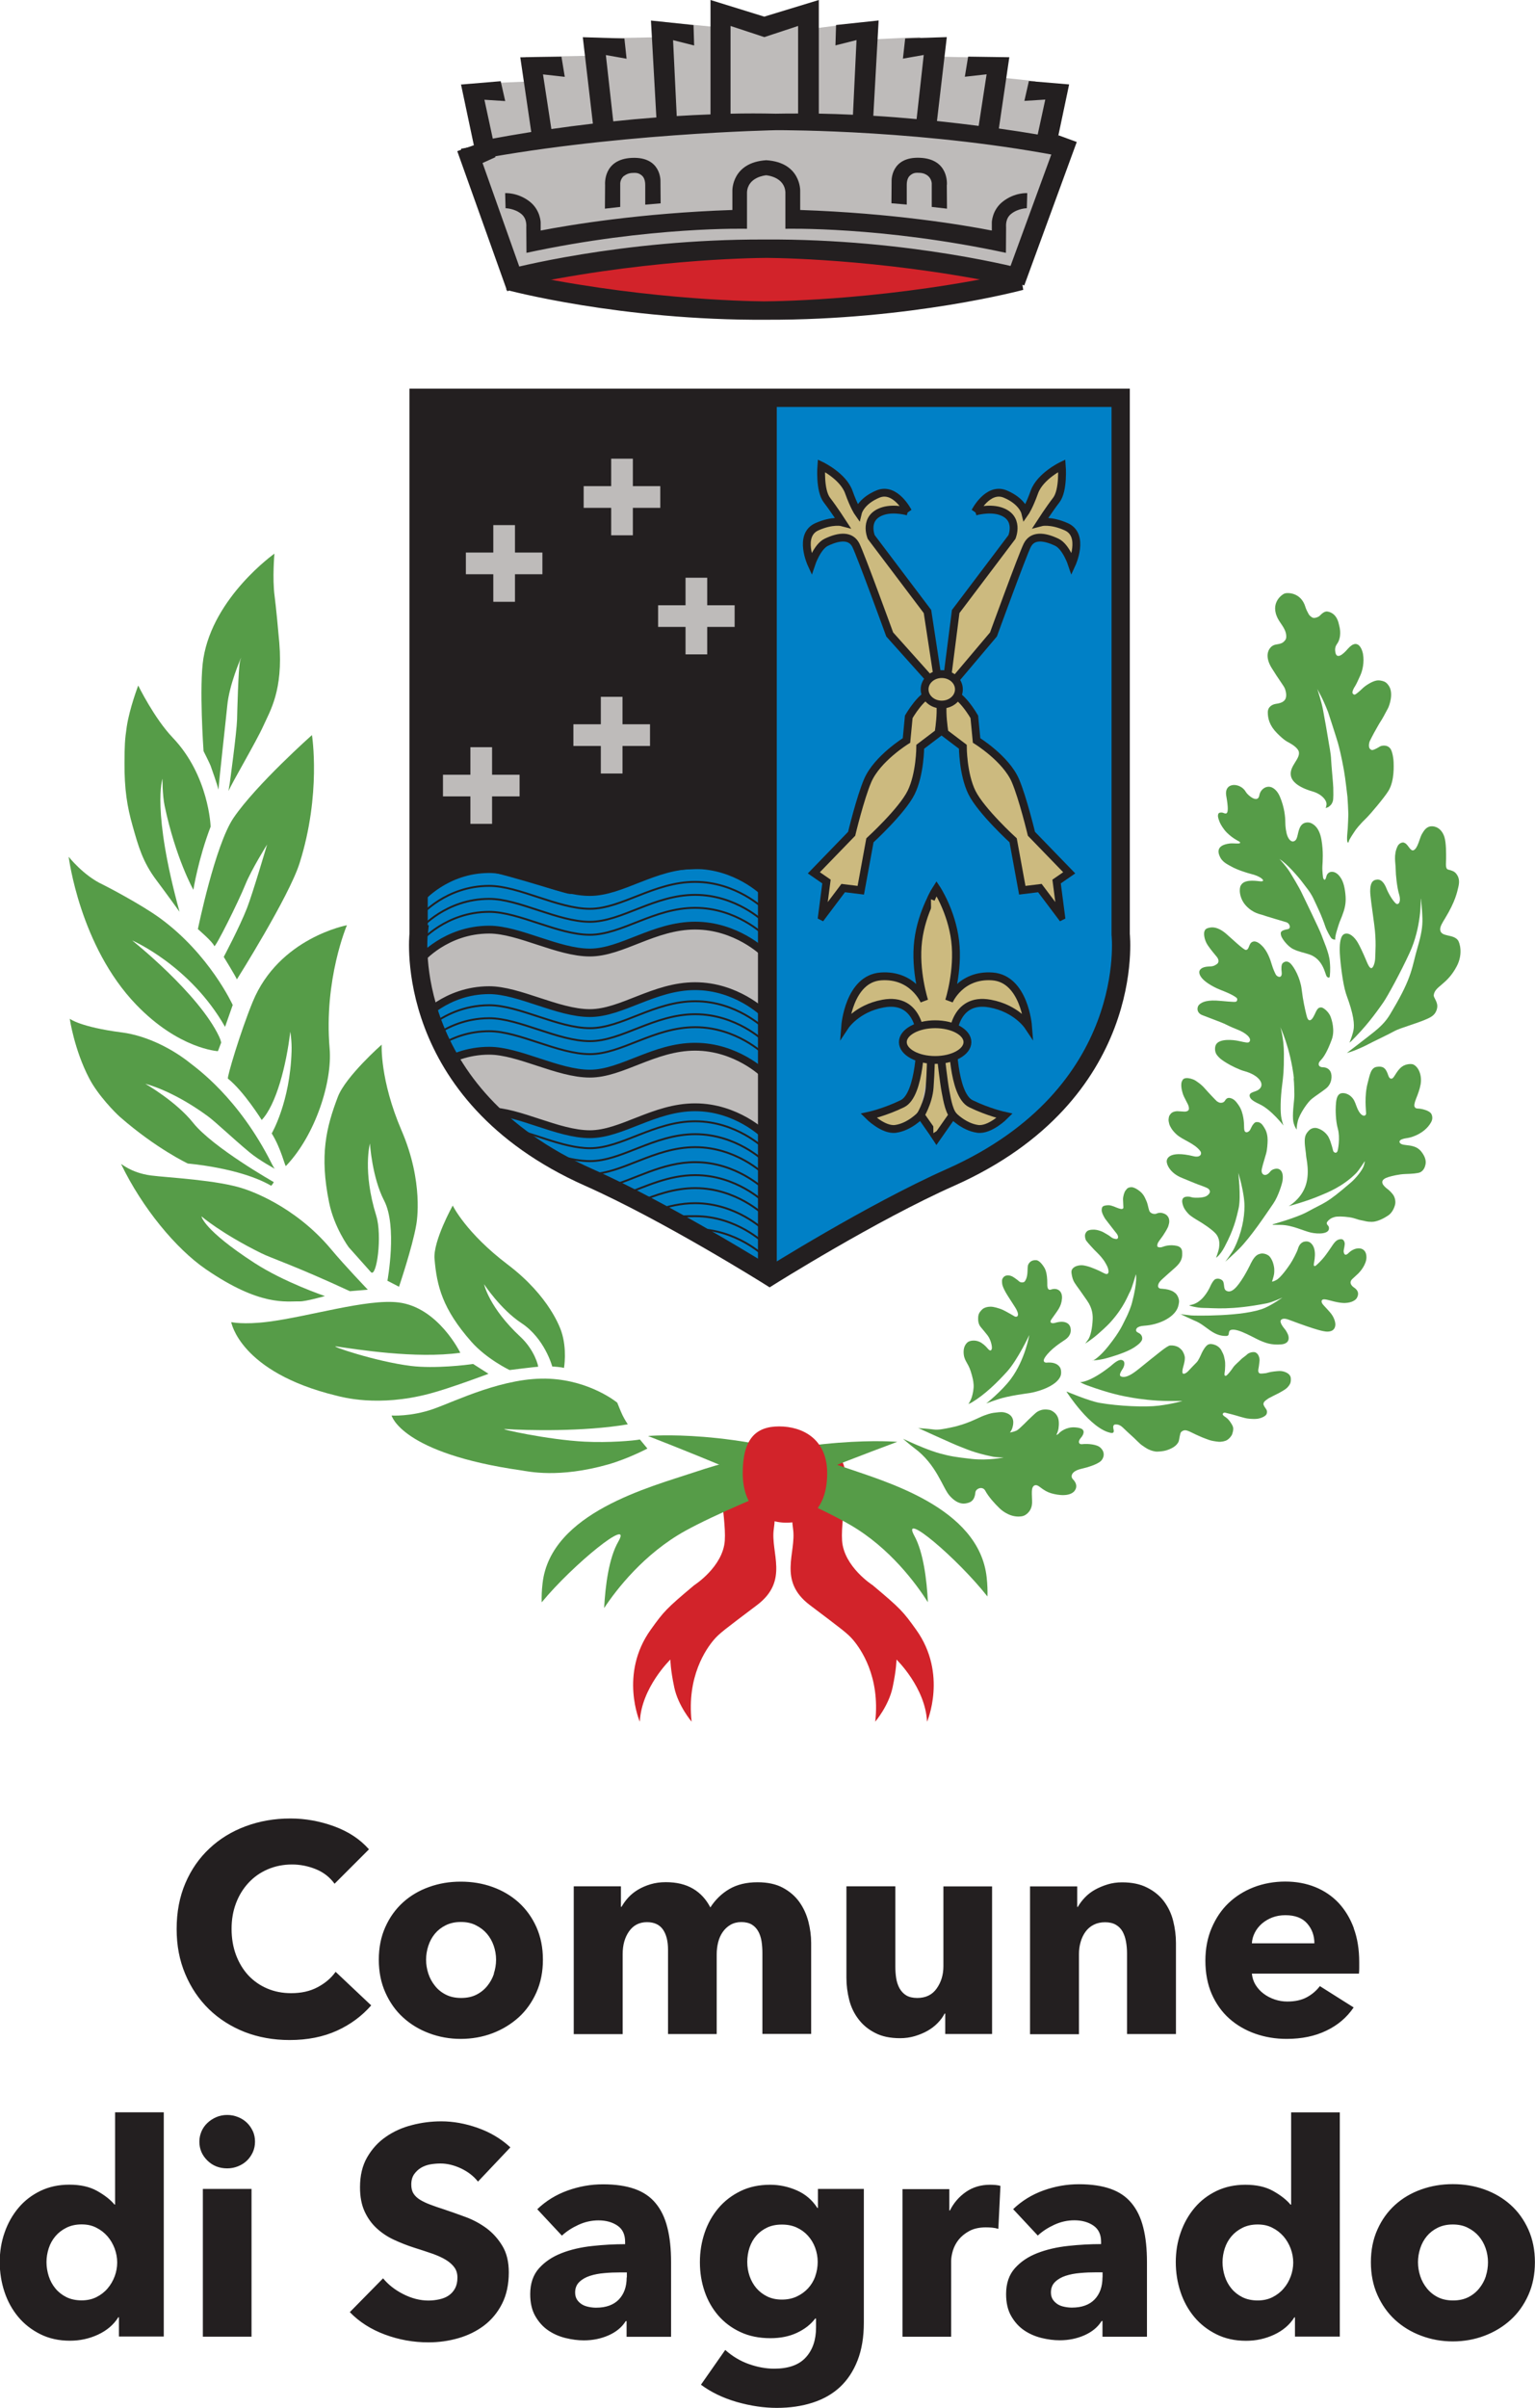 <?xml version="1.0" encoding="UTF-8"?>
<svg id="Layer_2" data-name="Layer 2" xmlns="http://www.w3.org/2000/svg" xmlns:xlink="http://www.w3.org/1999/xlink" viewBox="0 0 176.31 276.38">
  <defs>
    <style>
      .cls-1, .cls-2, .cls-3, .cls-4, .cls-5, .cls-6 {
        fill: none;
      }

      .cls-2 {
        stroke-width: .22px;
      }

      .cls-2, .cls-3, .cls-4, .cls-5, .cls-6 {
        stroke: #231f20;
      }

      .cls-3 {
        stroke-width: 2.16px;
      }

      .cls-7 {
        clip-path: url(#clippath);
      }

      .cls-4 {
        stroke-width: 2.25px;
      }

      .cls-8 {
        fill: #0080c6;
      }

      .cls-9 {
        fill: #bebbba;
      }

      .cls-10 {
        fill: #ccba7f;
      }

      .cls-11 {
        fill: #d2232a;
      }

      .cls-12 {
        fill: #231f20;
      }

      .cls-13 {
        fill: #569c48;
      }

      .cls-5 {
        stroke-width: .9px;
      }

      .cls-6 {
        stroke-width: 2.1px;
      }
    </style>
    <clipPath id="clippath">
      <path class="cls-1" d="m48.08,45.67v61.58s-2.04,18.3,19.55,27.9c9.05,4.02,20.77,11.38,20.77,11.38,0,0,11.73-7.36,20.77-11.38,21.58-9.6,19.55-27.9,19.55-27.9v-61.58H48.08Z"/>
    </clipPath>
  </defs>
  <g id="Layer_1-2" data-name="Layer 1">
    <g>
      <g>
        <path class="cls-12" d="m170.67,261.25c-.17.52-.43.99-.77,1.41s-.76.76-1.26,1.01c-.5.25-1.08.37-1.74.37s-1.24-.12-1.74-.37c-.5-.25-.92-.59-1.26-1.01s-.6-.89-.77-1.41c-.17-.52-.26-1.06-.26-1.6s.09-1.08.26-1.6c.17-.52.42-.98.75-1.38.33-.4.74-.72,1.24-.97s1.08-.38,1.74-.38,1.24.12,1.74.38c.5.25.92.57,1.26.97s.6.86.78,1.38c.18.52.27,1.06.27,1.6s-.08,1.08-.25,1.6m4.89-5.35c-.5-1.11-1.18-2.06-2.04-2.83-.86-.77-1.86-1.36-3-1.77-1.14-.41-2.35-.61-3.64-.61s-2.48.2-3.63.61c-1.15.41-2.15,1-3,1.77-.85.77-1.53,1.71-2.03,2.83-.5,1.11-.75,2.36-.75,3.75s.25,2.64.75,3.76c.5,1.12,1.18,2.08,2.03,2.86.85.78,1.85,1.39,3,1.82,1.15.43,2.35.65,3.63.65s2.51-.22,3.64-.65c1.14-.43,2.14-1.04,3-1.82.86-.78,1.54-1.74,2.04-2.86.5-1.12.75-2.38.75-3.76s-.25-2.63-.75-3.75m-27.3,5.38c-.19.52-.46.99-.82,1.4-.35.41-.78.74-1.28.99-.5.25-1.07.37-1.7.37s-1.24-.12-1.74-.37c-.5-.25-.92-.58-1.26-.99-.34-.41-.6-.88-.77-1.41-.17-.53-.26-1.07-.26-1.62s.09-1.08.26-1.6c.17-.52.43-.98.77-1.38.34-.4.76-.72,1.26-.97.5-.25,1.08-.38,1.74-.38s1.2.12,1.7.38c.5.25.92.58,1.28.99.35.41.62.87.82,1.4.19.52.29,1.06.29,1.6s-.1,1.08-.29,1.6m5.64,6.91v-25.75h-5.59v10.59h-.07c-.48-.57-1.15-1.09-2.01-1.57-.86-.48-1.92-.71-3.17-.71s-2.33.24-3.32.71c-.99.48-1.83,1.12-2.52,1.94-.69.82-1.23,1.77-1.6,2.84-.38,1.08-.56,2.21-.56,3.39s.18,2.32.54,3.41c.36,1.09.89,2.05,1.58,2.88.69.83,1.54,1.49,2.54,1.99s2.13.75,3.41.75c1.14,0,2.21-.23,3.22-.7,1.01-.47,1.79-1.13,2.33-1.99h.07v2.21h5.14Zm-34.68-11.62c.52-.48,1.15-.89,1.89-1.23.74-.34,1.5-.51,2.3-.51.86,0,1.59.2,2.18.6.59.4.89,1.02.89,1.86v.27c-1.23,0-2.49.07-3.78.21-1.29.14-2.47.41-3.53.82-1.06.41-1.92.99-2.59,1.74-.67.75-1.01,1.74-1.01,2.96,0,1,.19,1.84.58,2.52.39.68.88,1.23,1.48,1.64.6.41,1.27.7,1.99.88.73.18,1.43.27,2.11.27,1.02,0,1.97-.19,2.85-.58.87-.39,1.53-.93,1.96-1.63h.1v1.8h5.11v-8.55c0-1.54-.14-2.88-.43-4-.28-1.12-.73-2.05-1.35-2.79-.61-.74-1.41-1.28-2.4-1.63-.99-.35-2.2-.53-3.63-.53s-2.74.24-4.07.71c-1.33.48-2.49,1.19-3.49,2.15l2.83,3.03Zm7.42,4.8c0,1.07-.3,1.91-.9,2.54-.6.62-1.47.94-2.61.94-.27,0-.56-.03-.85-.09-.3-.06-.56-.15-.78-.29s-.41-.32-.56-.54c-.15-.23-.22-.5-.22-.82,0-.5.16-.9.48-1.21.32-.31.72-.54,1.21-.7.49-.16,1.04-.27,1.67-.32.62-.06,1.24-.08,1.86-.08h.71v.58Zm-11.72-10.49c-.14-.04-.31-.08-.53-.1-.22-.02-.44-.03-.67-.03-1.04,0-1.96.27-2.76.82-.79.55-1.41,1.26-1.84,2.13h-.07v-2.45h-5.38v16.94h5.59v-8.7c0-.34.07-.74.2-1.19.14-.45.36-.87.67-1.26.31-.38.71-.71,1.23-.99.51-.27,1.14-.41,1.89-.41.23,0,.46.01.7.03.24.02.48.07.73.14l.24-4.94Zm-21.27,10.39c-.19.52-.47.98-.82,1.36s-.78.7-1.29.94c-.51.24-1.08.36-1.72.36s-1.2-.12-1.69-.36c-.49-.24-.9-.56-1.24-.95-.34-.4-.6-.86-.78-1.38-.18-.52-.27-1.07-.27-1.63s.09-1.15.27-1.67c.18-.52.44-.98.78-1.36.34-.39.76-.69,1.24-.92.49-.23,1.05-.34,1.69-.34s1.2.11,1.7.34c.5.23.93.54,1.29.94.36.4.64.86.83,1.38.19.52.29,1.07.29,1.63s-.1,1.15-.29,1.67m5.6-10.05h-5.28v2.18h-.07c-.59-.91-1.37-1.58-2.35-2.01-.98-.43-2-.65-3.07-.65-1.27,0-2.41.24-3.41.73-1,.49-1.85,1.14-2.54,1.96-.69.82-1.22,1.76-1.58,2.83-.36,1.07-.54,2.19-.54,3.37s.18,2.3.54,3.35c.36,1.06.89,1.98,1.58,2.78.69.79,1.54,1.43,2.54,1.89,1,.47,2.15.7,3.44.7,1.14,0,2.15-.2,3.03-.61.88-.41,1.59-.95,2.11-1.64h.1v1.02c0,1.43-.39,2.58-1.18,3.44-.78.86-1.99,1.29-3.63,1.29-.95,0-1.92-.18-2.91-.53-.99-.35-1.89-.89-2.71-1.62l-2.79,3.99c1.16.86,2.53,1.52,4.11,1.98,1.58.45,3.12.68,4.61.68s2.87-.2,4.11-.6c1.24-.4,2.29-1,3.15-1.8.86-.81,1.53-1.82,2.01-3.05.48-1.23.72-2.67.72-4.33v-15.36Zm-34.68,5.35c.52-.48,1.15-.89,1.89-1.23.74-.34,1.5-.51,2.3-.51.86,0,1.59.2,2.18.6.59.4.88,1.02.88,1.86v.27c-1.23,0-2.49.07-3.78.21-1.29.14-2.47.41-3.52.82s-1.92.99-2.59,1.74c-.67.75-1.01,1.74-1.01,2.96,0,1,.19,1.84.58,2.52.39.68.88,1.23,1.48,1.64.6.41,1.26.7,1.99.88.73.18,1.43.27,2.11.27,1.02,0,1.97-.19,2.85-.58.87-.39,1.53-.93,1.96-1.63h.1v1.8h5.11v-8.55c0-1.54-.14-2.88-.43-4-.28-1.12-.73-2.05-1.35-2.79-.61-.74-1.41-1.28-2.4-1.63-.99-.35-2.2-.53-3.63-.53s-2.74.24-4.07.71c-1.33.48-2.49,1.19-3.49,2.15l2.83,3.03Zm7.43,4.8c0,1.07-.3,1.91-.9,2.54-.6.62-1.47.94-2.61.94-.27,0-.56-.03-.85-.09-.29-.06-.56-.15-.78-.29s-.42-.32-.56-.54c-.15-.23-.22-.5-.22-.82,0-.5.16-.9.48-1.21.32-.31.72-.54,1.21-.7.49-.16,1.04-.27,1.67-.32.62-.06,1.24-.08,1.86-.08h.72v.58Zm-13.39-14.95c-1.07-.98-2.31-1.71-3.73-2.21-1.42-.5-2.81-.75-4.17-.75-1.14,0-2.26.14-3.37.43-1.11.28-2.11.73-3,1.35-.89.61-1.6,1.4-2.15,2.35s-.82,2.1-.82,3.44c0,1.09.18,2.02.53,2.78.35.76.82,1.41,1.4,1.94.58.53,1.24.97,1.98,1.31.74.34,1.49.64,2.27.89.79.25,1.5.48,2.13.7.62.22,1.15.46,1.57.72s.74.55.97.87c.23.32.34.7.34,1.16,0,.48-.09.89-.27,1.23-.18.34-.43.61-.73.82-.31.21-.66.35-1.07.44s-.83.14-1.26.14c-.95,0-1.91-.24-2.88-.73-.97-.49-1.74-1.1-2.33-1.82l-3.82,3.88c1.07,1.11,2.41,1.97,4.02,2.57,1.61.6,3.28.9,5.01.9,1.18,0,2.33-.16,3.44-.48,1.11-.32,2.1-.81,2.96-1.46.86-.66,1.55-1.49,2.06-2.5.51-1.01.77-2.21.77-3.59,0-1.2-.24-2.21-.72-3.01-.48-.81-1.08-1.48-1.8-2.03-.73-.54-1.53-.98-2.42-1.31-.89-.33-1.74-.63-2.55-.9-.57-.18-1.08-.36-1.53-.53-.46-.17-.85-.36-1.18-.56-.33-.21-.58-.44-.75-.72-.17-.27-.25-.61-.25-1.02,0-.48.11-.87.32-1.18.22-.31.48-.56.8-.75.32-.19.68-.32,1.07-.39.4-.07.79-.1,1.18-.1.75,0,1.53.19,2.33.56.8.38,1.46.88,1.96,1.52l3.71-3.92Zm-29.7,4.8h-5.59v16.96h5.59v-16.96Zm.15-6.63c-.17-.37-.4-.7-.68-.97-.28-.27-.62-.49-1.02-.65-.4-.16-.81-.24-1.24-.24-.45,0-.87.08-1.26.25-.39.17-.73.39-1.02.67-.29.27-.52.6-.68.97-.16.38-.24.77-.24,1.18,0,.84.31,1.56.92,2.16.61.6,1.37.9,2.28.9.43,0,.85-.08,1.24-.24.4-.16.74-.38,1.02-.65.28-.27.51-.6.68-.97.17-.38.25-.78.25-1.21s-.08-.83-.25-1.21m-15.87,16.67c-.19.52-.47.99-.82,1.4-.35.41-.78.74-1.28.99-.5.25-1.07.37-1.7.37s-1.24-.12-1.74-.37-.92-.58-1.26-.99c-.34-.41-.6-.88-.77-1.41-.17-.53-.26-1.07-.26-1.62s.09-1.08.26-1.6c.17-.52.43-.98.77-1.38s.76-.72,1.26-.97,1.08-.38,1.74-.38,1.2.12,1.7.38c.5.25.92.58,1.28.99.35.41.62.87.82,1.4.19.52.29,1.06.29,1.6s-.1,1.08-.29,1.6m5.64,6.91v-25.75h-5.59v10.59h-.07c-.48-.57-1.15-1.09-2.01-1.57-.86-.48-1.92-.71-3.17-.71s-2.33.24-3.32.71c-.99.48-1.83,1.12-2.52,1.94-.69.82-1.23,1.77-1.6,2.84-.38,1.08-.56,2.21-.56,3.39s.18,2.32.54,3.41c.36,1.09.89,2.05,1.58,2.88.69.83,1.54,1.49,2.54,1.99,1,.5,2.13.75,3.41.75,1.13,0,2.21-.23,3.22-.7,1.01-.47,1.79-1.13,2.33-1.99h.07v2.21h5.14Z"/>
        <path class="cls-12" d="m155.5,221.31c-.42-1.14-1.01-2.1-1.75-2.9-.75-.79-1.65-1.4-2.69-1.82-1.04-.42-2.19-.63-3.44-.63s-2.5.22-3.61.65c-1.11.43-2.08,1.04-2.9,1.82-.82.78-1.46,1.74-1.94,2.86-.48,1.12-.72,2.38-.72,3.76s.24,2.7.73,3.82c.49,1.11,1.16,2.05,2.01,2.81.85.76,1.85,1.34,2.98,1.74,1.14.4,2.34.6,3.61.6,1.73,0,3.24-.31,4.55-.94,1.31-.62,2.36-1.51,3.15-2.67l-3.88-2.45c-.39.52-.89.95-1.5,1.28-.61.33-1.36.49-2.25.49-.5,0-.98-.08-1.45-.24-.47-.16-.89-.38-1.26-.66-.38-.28-.68-.62-.92-1-.24-.39-.38-.82-.43-1.3h12.3c.02-.2.03-.42.03-.65v-.68c0-1.45-.21-2.75-.63-3.88m-11.7,1.74c.02-.43.14-.85.34-1.24.2-.4.48-.74.82-1.04.34-.29.74-.53,1.19-.7.45-.17.95-.26,1.5-.26,1.11,0,1.95.32,2.5.95.56.64.83,1.4.83,2.28h-7.19Zm-8.72,10.42v-10.49c0-.84-.11-1.68-.32-2.52s-.57-1.58-1.05-2.23c-.49-.65-1.13-1.18-1.93-1.58-.79-.41-1.76-.61-2.89-.61-.59,0-1.15.08-1.67.24-.52.16-1,.36-1.45.61-.44.25-.83.55-1.16.9-.33.35-.6.71-.8,1.07h-.07v-2.35h-5.42v16.96h5.62v-9.2c0-.48.06-.94.19-1.38.12-.44.31-.83.56-1.18.25-.34.56-.61.94-.8.37-.19.81-.29,1.31-.29s.91.1,1.24.29c.33.19.58.45.77.78.18.33.31.71.39,1.14.08.43.12.89.12,1.36v9.26h5.62Zm-21.12,0v-16.96h-5.59v9.16c0,.98-.26,1.83-.77,2.55-.51.73-1.26,1.09-2.23,1.09-.52,0-.94-.1-1.26-.29-.32-.19-.57-.46-.77-.8-.19-.34-.32-.73-.39-1.16-.07-.43-.1-.89-.1-1.36v-9.2h-5.62v10.49c0,.86.11,1.71.32,2.54.21.83.57,1.57,1.06,2.21.49.65,1.12,1.18,1.91,1.58.78.41,1.74.61,2.88.61.59,0,1.15-.08,1.69-.24.53-.16,1.02-.36,1.46-.61.44-.25.83-.55,1.16-.89.33-.34.6-.7.8-1.09h.07v2.35h5.38Zm-20.78,0v-10.49c0-.79-.11-1.61-.32-2.44-.22-.83-.56-1.58-1.04-2.25-.48-.67-1.11-1.21-1.89-1.63-.78-.42-1.76-.63-2.91-.63-1.27,0-2.35.26-3.24.78-.89.52-1.61,1.23-2.18,2.11-.48-.93-1.14-1.65-1.99-2.15-.85-.5-1.89-.75-3.12-.75-.64,0-1.22.08-1.76.24-.53.16-1.02.37-1.45.63-.43.26-.8.56-1.11.9-.31.34-.56.69-.77,1.06h-.07v-2.35h-5.42v16.96h5.62v-9.2c0-1.02.24-1.89.73-2.59.49-.7,1.18-1.06,2.06-1.06.84,0,1.45.29,1.84.85.39.57.58,1.34.58,2.32v9.67h5.59v-9.16c0-.48.06-.94.17-1.38.11-.44.29-.84.53-1.18.24-.34.53-.61.89-.82.35-.2.77-.31,1.24-.31s.9.1,1.21.29c.31.19.55.45.73.77.18.32.31.7.38,1.14.07.44.1.9.1,1.38v9.26h5.59Zm-36.43-6.95c-.17.52-.43.99-.77,1.41-.34.42-.76.76-1.26,1.01-.5.25-1.08.37-1.74.37s-1.24-.12-1.74-.37c-.5-.25-.92-.58-1.26-1.01-.34-.42-.6-.89-.77-1.41-.17-.52-.26-1.06-.26-1.6s.09-1.08.26-1.6c.17-.52.42-.98.75-1.38.33-.4.74-.72,1.24-.97.5-.25,1.08-.38,1.74-.38s1.24.12,1.74.38c.5.25.92.57,1.26.97s.6.86.78,1.38c.18.52.27,1.06.27,1.6s-.09,1.08-.26,1.6m4.89-5.35c-.5-1.11-1.18-2.05-2.04-2.83-.86-.77-1.86-1.36-3-1.77-1.14-.41-2.35-.61-3.65-.61s-2.48.2-3.63.61c-1.15.41-2.15,1-3,1.77s-1.53,1.71-2.03,2.83c-.5,1.11-.75,2.36-.75,3.75s.25,2.64.75,3.76c.5,1.12,1.17,2.08,2.03,2.86.85.78,1.85,1.39,3,1.82,1.15.43,2.35.65,3.63.65s2.51-.22,3.65-.65c1.13-.43,2.13-1.04,3-1.82.86-.78,1.54-1.74,2.04-2.86.5-1.12.75-2.38.75-3.76s-.25-2.63-.75-3.75m-19.01,8.96l-4.05-3.82c-.52.73-1.22,1.32-2.08,1.77-.86.46-1.87.68-3.03.68-1,0-1.92-.18-2.76-.54-.84-.36-1.56-.87-2.16-1.51-.6-.65-1.07-1.43-1.41-2.33-.34-.91-.51-1.91-.51-3s.17-2.05.51-2.95c.34-.9.82-1.67,1.43-2.33.61-.66,1.34-1.18,2.2-1.55s1.79-.56,2.81-.56c.93,0,1.84.18,2.73.54.89.36,1.6.92,2.15,1.67l3.95-3.95c-1.02-1.16-2.36-2.04-4-2.64-1.65-.6-3.32-.9-5.02-.9-1.84,0-3.55.3-5.14.89-1.59.59-2.98,1.44-4.15,2.54-1.18,1.1-2.11,2.43-2.78,4s-1,3.32-1,5.25.33,3.61.99,5.18,1.57,2.91,2.73,4.04c1.16,1.12,2.53,1.99,4.1,2.61,1.58.61,3.3.92,5.16.92,2.04,0,3.85-.36,5.42-1.07,1.57-.71,2.88-1.69,3.95-2.91"/>
        <path class="cls-9" d="m51.81,104.71l-3.5,4.5s.38,4.62,1.75,8.57c2.52,7.27,10.77,13.18,10.77,13.18,0,0,26.81,1.1,27.19.93.38-.17,0-25.09,0-25.09l-36.21-2.1Z"/>
        <path class="cls-8" d="m87.74,102.38s-3.15-3.09-7.89-3.09-8.41,3.09-12.09,3.09-8.15-2.63-11.56-2.63c-4.99,0-7.88,3.42-7.88,3.42v6.95s2.89-3.42,7.88-3.42c3.42,0,7.89,2.63,11.56,2.63s7.36-3.09,12.09-3.09,7.89,3.09,7.89,3.09v-6.95Z"/>
        <path class="cls-8" d="m51.95,121.49s-3.35-4.77-2.78-5.25c1.2-1.01,3.63-2.59,7.02-2.59s7.89,2.63,11.56,2.63,7.36-3.09,12.09-3.09,7.89,3.09,7.89,3.09v6.95s-3.15-3.09-7.89-3.09-8.41,3.09-12.09,3.09-8.15-2.63-11.56-2.63c-1.8,0-3.32.44-4.54,1.01"/>
        <path class="cls-8" d="m87.82,145.71l-17.95-9.3-3.52-1.64-5.51-3.73-4.64-3.49s7.88,2.63,11.56,2.63,7.36-3.09,12.09-3.09,7.88,3.09,7.88,3.09l.08,15.53Z"/>
        <path class="cls-12" d="m48.23,46.64v55.96s3.36-2.89,5.79-2.89,10.76,2.89,11.43,2.89,8.54-1.32,9.82-2.11c1.28-.78,5.57-.78,6.79-.78s4.48,1.44,4.48,1.44l1.49,1.45-.21-55.96h-39.59Z"/>
        <path class="cls-8" d="m88.4,45.5v101.05s1.45-.85,3.83-2.31c2.38-1.46,10.18-6.42,14.27-7.68,4.1-1.27,7.75-4.66,10.65-6.33,2.9-1.66,8.83-9.48,9.8-11.63.97-2.15,2.82-9.51,2.39-12.49-.42-2.98-.57-60.62-.57-60.62h-39.97"/>
        <path class="cls-11" d="m61.17,32.04s17.43,3.68,25.37,3.83c7.94.14,29-3.29,29-3.29l-4.34-2.09s-19.64-2.34-23.67-2.27c-16.72.28-26.36,3.83-26.36,3.83"/>
        <path class="cls-9" d="m64.71,30.48s13.61-2.13,18.99-1.84c5.39.28,5.39-.85,13.89.43,8.5,1.27,17.95,2.41,17.95,2.41l1.76.5,5.86-14.67-2.75-.99,1.42-6.22-3.83,1.4,2.13-1.4-1.27-.79-4.11-.43.8-2.21-7.88-.17-.71-1.53-1.38-.71-5.71.28-.85-1.98-5.53.71-1.25-1.25-2.86.83-6.38-.99-.42,1.28-7.23-.71.85,2.98-.85-1.13-7.37.14-.28,1.98-7.37.14.06,2.83-6.87.28,2.13,6.35-1.62,2.12,5.45,14.46,5.24-2.09Z"/>
        <path class="cls-11" d="m76.99,190.49s-3.32,3.21-3.5,7.13c0,0-2.38-5.48,1.24-10.55,1.51-2.11,1.79-2.43,5-5.12,0,0,3.31-2.11,3.52-5.12.2-3.01-1.39-8.47.54-9.71,1.92-1.24,3.88-1.31,4.49-.74.6.57,1,6.36.6,9.1-.4,2.75,1.79,5.93-1.92,8.74-3.72,2.81-4.35,3.26-4.99,4.02-.84,1-3.11,4.15-2.53,9.37,0,0-1.54-1.81-1.99-3.92-.45-2.11-.45-3.21-.45-3.21"/>
        <path class="cls-11" d="m102.98,190.49s3.32,3.21,3.5,7.13c0,0,2.38-5.48-1.24-10.55-1.51-2.11-1.79-2.43-5-5.12,0,0-3.31-2.11-3.52-5.12-.2-3.01,1.39-8.47-.54-9.71-1.92-1.24-3.88-1.31-4.49-.74-.6.57-1,6.36-.6,9.1.4,2.75-1.79,5.93,1.92,8.74,3.72,2.81,4.35,3.26,4.99,4.02.84,1,3.11,4.15,2.53,9.37,0,0,1.54-1.81,1.99-3.92.45-2.11.45-3.21.45-3.21"/>
        <path class="cls-13" d="m105.41,163.88s4.22,1.93,4.86,2.16c.66.24,1.51.69,3.75,1.15.41.09,1.27.09,1.27.09,0,0-1.75.39-3.7.17-1.95-.22-2.44-.31-3.64-.63-1.2-.33-2.69-.98-3.46-1.33l-.77-.35s.83.72,1.3,1.07c2.54,1.86,3.25,4.55,4.04,5.45,1.07,1.22,1.91.9,2.18.82.46-.13.73-.5.79-1.17.04-.46.82-.78,1.13-.22.39.73,1.15,1.55,1.64,2.02.34.33,1.35,1.14,2.6.92.49-.09.91-.57,1.04-.97.14-.41.11-.63.09-1.21-.02-.57-.02-.81.04-1.03.06-.19.17-.31.29-.34.21-.05.36.03.56.18.51.39.85.59,1.28.72.32.1,1.83.51,2.59-.12.2-.16.66-.76-.07-1.49-.22-.22-.31-.89,1.01-1.19.67-.15,1.82-.5,2.23-.9.29-.29.57-.97-.11-1.56-.36-.31-1.31-.45-2.09-.36-.32.03-.51-.26-.11-.73.08-.09.15-.18.23-.34.27-.59-.13-.81-.91-.86-.99-.07-1.7.51-1.85.69-.15.18-.29.17-.29.17,0,0,.18-.29.25-.74.06-.42.08-.99-.12-1.37-.18-.35-.43-.55-.74-.7-.18-.09-.72-.15-1.09-.05-.58.16-.76.45-1.12.76-.36.31-1.41,1.45-1.75,1.61-.35.16-.77.22-.77.22,0,0,.21-.19.32-.64.06-.24.36-1.32-.88-1.65-.28-.08-.57-.06-1.05,0-.38.04-.61.07-1.35.34-.73.27-1.87.98-3.83,1.38-.79.16-1.44.3-1.98.22-.53-.08-1.78-.16-1.78-.16"/>
        <path class="cls-13" d="m118.24,153.2s-1.35,2.88-2.58,4.24c-1.12,1.23-2.49,2.59-4.01,3.51-.16.1-.42.2-.42.2,0,0,.25-.34.4-.82.1-.33.23-.93.2-1.39-.03-.45-.1-.8-.34-1.57-.34-1.05-.81-1.19-.81-2.23,0-.66.36-1.04.57-1.15.23-.12.87-.26,1.49.15.37.24.61.53.73.67.34.4.46.09.46-.12,0-.34-.18-1.01-.51-1.43-.18-.23-.57-.71-.77-.94-.29-.34-.31-.8-.3-1.03,0-.55.25-.75.36-.89.11-.14.39-.4,1.03-.42.43-.01.93.18,1.19.26.24.07.95.47,1.14.58.2.11.37.22.46.27.22.12.63.03.22-.78-.11-.22-.64-1-.86-1.36-.23-.37-.51-.77-.72-1.35-.06-.17-.08-.33-.08-.62,0-.27.36-.85,1.18-.47.13.06.64.42.78.56.17.17.55.16.66,0,.48-.68.2-1.59.42-1.98.27-.48.71-.45.88-.45s.5.16.9.79c.16.25.38.69.38,1.88,0,.18-.05.87.44.7.64-.23,1.31.1,1.25,1.02-.07.96-.52,1.4-1.2,2.38-.31.44.05.53.43.42.96-.29,1.63-.03,1.75.59.16.8-.42,1.22-.71,1.41-.28.2-1.56.97-2.22,1.96-.35.52.02.63.18.61,1.18-.11,1.55.47,1.62.73.13.5-.01.85-.12,1.02-.46.74-1.56,1.28-2.83,1.61-.85.22-1.42.18-3.31.59-1,.22-2.29.74-2.29.74,0,0,1.8-1.43,2.83-2.82,1.65-2.22,2.12-5.07,2.12-5.07"/>
        <path class="cls-13" d="m122.51,159.75s2.74,4.3,5.12,4.72c.12.02.26,0,.29-.15.03-.14-.02-.18-.05-.44-.03-.25.08-.38.22-.38s.46-.06.9.37c.14.14.93.88,1.13,1.05.2.17.85.85,1.04.96.2.11.69.59,1.55.72.25.04.94-.03,1.25-.13.97-.3,1.24-.71,1.36-.9s.14-.57.2-.79c.06-.23.05-.34.19-.46.14-.11.28-.16.42-.16s.38.08.72.25c.34.17.7.34,1.01.47.4.18.76.3,1.03.4.25.09.73.17,1.07.2.34.03.76-.06.99-.2.23-.14.52-.46.59-.71.05-.17.11-.35.11-.58s-.12-.44-.25-.64c-.16-.26-.35-.49-.57-.65-.17-.12-.31-.2-.37-.31-.06-.11.03-.22.12-.24.09-.03.17,0,.33.04.22.04.81.21,1,.26.2.06.87.26,1.1.31.23.06.89.15,1.44.08.26-.03.87-.23,1.02-.52.08-.17.09-.38-.03-.56-.11-.17-.24-.34-.3-.5-.06-.15.01-.3.1-.4.11-.12.34-.28.48-.37.14-.08.99-.51,1.16-.59.17-.09.73-.4.93-.59.2-.2.37-.43.42-.63s.05-.5,0-.65c-.07-.18-.16-.31-.42-.46-.25-.14-.56-.21-.81-.21s-1.02.08-1.3.17c-.28.08-.25.08-.59.11-.34.03-.44.03-.53-.1-.13-.19,0-.55.02-.77.03-.22.04-.3.07-.58.03-.28-.11-.69-.28-.83-.17-.14-.21-.17-.44-.17s-.54.1-.71.27c-.17.17-.62.46-.73.6-.11.14-.68.59-.88.9-.2.31-.56.75-.68.85-.13.12-.2.14-.28.06-.08-.08.03-.51.03-.65s.07-.76-.03-1.16c-.1-.42-.04-.43-.4-1.1-.18-.34-.59-.57-.79-.62-.2-.06-.48-.14-.74,0-.26.14-.57.65-.71.96-.14.31-.37.85-.59,1.07-.23.23-.85.87-.96,1-.11.13-.41.35-.56.3-.13-.04-.11-.14-.11-.31s.12-.58.17-.76c.05-.21.11-.44.11-.75s-.23-.77-.37-.91-.24-.24-.42-.34c-.23-.12-.57-.2-.91-.17-.34.03-1.53,1.05-1.72,1.19-.2.14-2.02,1.64-2.23,1.78-.22.15-1.07.83-1.67.59-.36-.14.11-.75.21-.93.16-.27.34-.88-.18-.97-.4-.07-1.04.55-1.26.73-2.42,1.91-3.49,1.82-3.49,1.82,0,0,.47.25.88.39,2.56.92,3.95,1.2,5.2,1.41.56.1,2.36.36,4.12.36.48,0,1.56,0,1.56,0,0,0-1.17.35-2.73.54-1.53.19-4.58.06-6.77-.32-1.21-.21-3.79-1.3-3.79-1.3"/>
        <path class="cls-13" d="m125.5,156.14s.73.02,1.92-.34c.39-.12,1.94-.56,2.84-1.14.33-.22.88-.6.93-.96.04-.29-.12-.53-.29-.64-.17-.11-.37-.17-.4-.31-.03-.14-.04-.53.96-.59,1.57-.1,3.3-.87,3.79-2.01.08-.17.2-.63.17-.88-.03-.25-.12-.48-.28-.7-.15-.2-.48-.4-.65-.45-.17-.06-.38-.15-.99-.2-.17-.01-.25,0-.37-.08-.11-.08-.13-.2-.11-.31.06-.45.46-.69,1.95-2.03.51-.46.85-.92.82-1.62,0-.28.01-.75-.65-.89-.76-.16-1.36.03-1.57.11-.32.12-.52.07-.61-.01-.09-.08-.02-.32.06-.48.08-.15.42-.59.54-.76.11-.17.4-.62.48-.79.08-.17.11-.18.17-.39.06-.2.09-.33.09-.5s-.04-.4-.18-.57c-.14-.17-.26-.26-.51-.34-.23-.07-.36-.08-.59-.03-.22.05-.22.14-.54.09-.14-.02-.34-.12-.43-.26-.08-.14-.18-.57-.23-.79-.08-.34-.22-.58-.31-.79-.14-.32-.39-.59-.54-.71-.14-.11-.41-.35-.82-.48-.22-.07-.51,0-.62.08-.11.08-.12.12-.26.29-.14.17-.28.67-.28.99,0,.21.03.48.03.68s.06.35-.08.41c-.14.06-.23.01-.43-.04-.2-.06-.42-.17-.59-.23-.17-.06-.4-.14-.59-.14-.32,0-.57.07-.65.14-.1.09-.13.19-.14.39-.02.25.14.56.25.77.1.21.26.41.38.56.11.14.68.88.79,1.02.11.14.32.39.38.5.06.11.11.29.07.37-.05.11-.11.15-.28.12-.17-.03-.34-.05-.62-.29-.17-.14-.58-.36-.73-.45-.17-.11-.55-.24-.8-.29-.27-.06-.84-.06-1.09.12-.16.12-.27.35-.27.52,0,.13.02.42.16.61.16.23.79.9.9,1.02.11.11.62.61.79.82.18.23.34.39.59.86.13.24.23.45.26.72.02.17-.01.29-.08.34-.08.06-.14.06-.25.03-.11-.03-.45-.21-.59-.28-.27-.14-.76-.34-1.05-.45-.28-.11-.84-.26-1.06-.26s-.38.01-.63.09c-.31.1-.57.34-.59.59-.03.25.09.79.23,1.1.14.31.62.93.76,1.13s.6.85.79,1.13c.66.93.68,1.74.65,2.26-.04.8-.2,1.86-.58,2.32-.05.06-.27.37-.27.37,0,0,.74-.46,1.47-1.1.95-.83,1.31-1.22,1.45-1.38,1.55-1.72,1.99-3.08,2.23-3.49.21-.37.67-1.99.67-1.99,0,0,.21.78-.45,3.28-.08.31-.33,1.06-.76,1.89-.31.59-.55,1.32-1.96,3.09-1.09,1.37-1.78,1.66-1.78,1.66"/>
        <path class="cls-13" d="m135.54,150.81s1.48.7,1.73.8c1.27.5,2.02,1.77,3.58,1.73.49-.01.11-.58.56-.7.83-.22,2.75,1.03,3.57,1.33.31.11,1.01.45,2.23.33.3-.03.97-.18.77-1-.05-.2-.29-.62-.4-.74-.11-.13-.66-.78-.45-1.05.22-.28.73-.1.94-.02,3.4,1.28,3.96,1.3,4.14,1.33.19.03,1.14.14,1.17-.8,0-.15-.06-.67-.48-1.23-.19-.26-.89-.98-.96-1.08-.07-.09-.27-.39-.03-.54.17-.1.64.04.88.1,1.28.35,1.7.29,1.97.26.71-.09,1.01-.41,1.09-.56.08-.15.38-.68-.27-1.15-.09-.06-.73-.46-.32-.95.08-.1.56-.51.77-.72.21-.21.92-1.02.92-1.85,0-1.27-1.28-1.26-2.06-.48-.47.47-.56-.05-.56-.23s.18-.71.11-.98c-.06-.21-.18-.42-.48-.38-.36.04-.6.21-1.01.85-.14.22-.61.89-.85,1.19-.25.32-.85.94-1.04,1.04,0,0-.16.05-.16-.15,0-.25.44-1.71-.29-2.44-.28-.28-.6-.25-.8-.21-.37.09-.61.41-.72.8-.11.39-.64,1.39-.88,1.74-.24.36-1.1,1.61-1.62,1.87-.32.16-.24.13-.49.18,0,0,.2-.57.24-.87.04-.33.06-.73-.12-1.28-.04-.13-.16-.47-.41-.75-.17-.18-.48-.31-.77-.33-.16-.01-.46.04-.69.21-.38.27-.68.92-.8,1.18-.08.17-.36.71-.69,1.26-.74,1.2-1.4,1.98-2.02,1.62-.29-.17-.2-.57-.32-.98-.11-.38-.79-.56-1.08-.22-.29.33-.4.66-.54.94-.43.82-1.15,1.78-2.26,1.92-.24.03.83.32,1.61.32,1.21,0,3.06.29,7.25-.53.69-.14,1.8-.66,1.8-.66,0,0-1.11.79-2,1.18-2.36,1.04-8.27.9-8.48.87-.21-.03-1.3-.15-1.3-.15"/>
        <path class="cls-13" d="m140.72,144.83s1.18-1.06,1.58-1.47c1.38-1.38,3.11-3.99,3.96-5.23.59-.86,1.02-2.34,1.05-2.6.02-.18.16-.98-.33-1.3-.3-.2-.78-.03-.95.11-.17.14-.19.25-.4.4-.39.28-.69.03-.72-.29-.02-.23.1-.56.15-.79.06-.23.28-.97.37-1.27.12-.4.17-1.21.17-1.52,0-.43-.08-.93-.32-1.33-.11-.19-.28-.48-.45-.6-.17-.11-.21-.15-.46-.15-.12,0-.21,0-.38.2-.14.17-.16.21-.27.43-.11.23-.17.38-.32.46-.14.09-.22.1-.33.05s-.18-.16-.18-.8c0-.11-.02-1.4-.59-2.23-.13-.19-.42-.66-.81-.81-.35-.14-.57-.09-.75.18-.07.1-.18.35-.61.3-.14-.02-.28-.12-.37-.18-.08-.06-1.06-1.09-1.33-1.41-.33-.39-.65-.63-.84-.76-.22-.15-.33-.25-.56-.33-.23-.08-.26-.1-.54-.14-.16-.02-.37-.02-.54.08-.07.04-.24.27-.26.54-.04.5.08.82.14,1.07.06.25.26.64.43.96.17.31.24.46.28.65.02.08.07.33-.1.44-.14.09-.26.1-.4.1s-.67-.05-.81-.05-.43.04-.61.16c-.13.09-.33.32-.36.52-.03.2-.07.34,0,.61.06.3.11.38.23.59.17.33.49.64.62.76.69.66,2.05,1.01,2.75,1.93.24.32.02.79-.76.6-2.95-.72-3.07.39-3.09.53-.04.31.29,1.38,1.78,1.97.33.13,1.63.68,1.82.74.19.06.99.36,1.11.44.61.42-.06.9-.33.97-.32.09-.57.12-1.12.11-.31,0-.45-.08-.62-.11-1.15-.14-.88.73-.71,1.16.11.28.37.6.59.83.27.27.88.63,1.1.76.44.25,1.45.91,1.92,1.39.6.6.53,1.34.46,1.78-.05.32-.33,1.08-.33,1.08,0,0,.45-.26.97-1.24.61-1.15.86-1.82,1.09-2.47.23-.64.46-1.64.54-2.02.27-1.28-.05-4.01-.05-4.01,0,0,.71,2.25.71,3.82,0,1.34-.31,3.06-1.16,4.8-.28.58-1.07,1.61-1.07,1.61"/>
        <path class="cls-13" d="m151.3,79.06c.1.25.58.96,1.24,2.66.05.13.98,3.01,1.14,3.57.38,1.37.64,2.89.69,3.16.17.93.37,2.83.4,3.02.02.19.1,1.72.1,1.97s-.05,1.41-.07,1.69c-.02.28-.15,1.33-.02,1.52.12.2.1-.05.22-.28.29-.51.42-.67.57-.91.15-.25.58-.81,1.49-1.69.25-.24,1.96-2.23,2.43-3.02.71-1.18.58-3,.58-3.27s-.11-1.12-.33-1.49c-.38-.61-1.14-.39-1.26-.3-.12.08-.42.25-.62.33-.2.08-.3.11-.47-.03-.24-.19-.15-.71-.05-.94.1-.22.4-.78.49-.95.1-.17.64-1.16.77-1.33.12-.17.47-.8.82-1.47.17-.33.69-1.77.07-2.63-.13-.19-.3-.36-.49-.44-.2-.08-.59-.19-.94-.11-.49.11-1.02.46-1.29.66-.32.25-.37.35-.72.64-.32.26-.43.36-.57.28-.14-.09-.17-.19-.12-.36.05-.17.12-.33.3-.61.15-.24.34-.67.59-1.22.23-.5.48-1.47.3-2.47-.03-.18-.45-2.02-1.73-.58-.09.1-1.24,1.51-1.44.41-.13-.71.2-.89.36-1.25.38-.87.1-1.73.05-1.95-.05-.22-.24-1.2-1.17-1.45-.22-.06-.48-.1-.94.36-.07.07-.15.17-.35.25-.2.08-.42.14-.59.05-.13-.07-.32-.21-.42-.38-.1-.17-.32-.61-.37-.8-.51-1.76-2.12-1.69-2.4-1.58-.46.19-1.87,1.33-.52,3.3.43.62.71,1.07.71,1.63,0,.31-.1.42-.29.61-.14.14-.39.24-.69.28-.44.06-.69.18-.92.5-.13.18-.59.91.23,2.24.82,1.33,1.39,2.04,1.51,2.35.22.59.17,1,.05,1.22-.12.22-.37.44-1.04.53-.45.06-.97.34-.97.98,0,.69.19,1.51,1.05,2.38.88.88,1.11.94,1.46,1.14.35.19.99.62,1.06,1.03.15.83-1.11,1.62-.92,2.72.1.59.72,1.3,2.52,1.82,1.03.3,1.64,1.03,1.57,1.52-.06.39-.11.39-.11.39l.33-.13c.3-.23.37-.31.49-.61.12-.3.07-1.25.07-1.61s-.22-2.55-.25-3.24c-.02-.69-.23-1.63-.37-2.54-.06-.38-.32-1.91-.58-3.27-.16-.82-.63-2.28-.63-2.28"/>
        <path class="cls-13" d="m163.19,103.18c0,.19.07,3.26-1.28,6.18-1.03,2.24-2.55,5.02-3.02,5.69-1.05,1.51-2.05,2.82-3.66,4.43-.07.07-.23.19-.23.19,0,0,.28-.68.39-1.13.09-.35.31-1-.26-2.92-.31-1.05-.49-1.32-.68-2.12-.31-1.28-.57-3.61-.57-4.49,0-.64.05-1.67.59-1.83.54-.16,1.11.38,1.48,1,.23.39.61,1.2.88,1.84.27.64.5,1.24.76,1.07.17-.11.37-.63.37-1.29,0-.4.15-1.75-.12-3.71-.27-1.96-.46-3.32-.46-3.79,0-.86.21-1.28.76-1.34.54-.07.89.46,1.11,1.02.22.56.71,1.4,1.08,1.72.27.23.64-.15.37-1.05-.24-.8-.39-2.26-.39-2.87,0-.72-.28-1.64.22-2.66.17-.34.54-.48.74-.4.2.08.3.17.57.54.27.37.42.38.54.32.47-.21.69-1.42.93-1.83.25-.42.54-.94,1.21-.91.66.03,1.15.51,1.38,1.21.22.7.2,1.96.2,2.5s-.12,1.17.24,1.26c.43.11.7.19.93.48.42.53.34,1.1.22,1.58-.12.48-.3,1.55-1.5,3.52-.27.45-.6.94-.57,1.32.08.88,1.48.46,2.04,1.21.17.22.64,1.53-.15,3.01-1.14,2.15-2.52,2.25-2.63,3.3-.03.29.51.79.39,1.45-.13.75-.62,1.01-1.03,1.21-1.13.54-3.25,1.1-3.86,1.45-.62.35-2.61,1.29-3.05,1.53-.44.24-1.55.73-1.99.86l-.44.13s2.43-1.86,3.15-2.44c1.38-1.11,1.7-1.81,2.14-2.55,2.25-3.78,2.18-4.88,2.8-7.01.49-1.66.61-2.52.59-3.44s-.17-2.26-.17-2.26"/>
        <path class="cls-13" d="m153.35,107.85s-.26,0-.41-.15c-.15-.15-.59-.96-.72-1.37-.13-.41-.49-1.32-.67-1.71-.18-.39-.58-1.27-.72-1.55-.41-.81-.85-1.27-1.08-1.6-.23-.34-1.52-1.92-2.46-2.64-.33-.24-.33-.23-.33-.23,0,0,.74.77,1.21,1.52.17.27,1.05,1.73,1.33,2.33.28.6,2.08,4.26,2.29,4.88.21.62.85,1.96.95,3.02.1,1.06,0,1.55,0,1.71s-.18.23-.36,0c-.18-.23-.38-1.99-2.03-2.53-.52-.17-1.21-.3-1.8-.59-.73-.36-1.36-1.3-1.41-1.58-.07-.35-.12-.55.8-.72.35-.07.25-.67-.23-.8-.21-.06-2.45-.72-2.72-.83-.17-.07-1.03-.16-1.86-1.04-.82-.88-.82-2.01-.61-2.34.13-.21.4-.71,2.08-.49.52.07.52-.06.44-.18-.2-.27-.85-.54-1.41-.67-.3-.07-1.57-.46-2.19-.83-.24-.14-.97-.44-1.27-1.03-.19-.37-.69-1.41,1.1-1.62.36-.04,1.16.07,1.16-.06s.05-.08-.36-.31c-.41-.23-.8-.52-1.16-.88-.36-.36-.69-.9-.8-1.16-.1-.26-.24-.58-.21-.83.03-.26.14-.31.42-.31.37,0,1.01.81.53-1.9-.29-1.63,1.63-1.57,2.25-.46.2.36,1.38,1.38,1.55.38.12-.68.8-1.18,1.44-.9.45.2.75.67.9,1.01.57,1.32.64,2.48.64,2.97s.08,1.19.26,1.63c.18.44.55.81.92.44.33-.33.22-1.41.82-1.86.27-.2.71-.23,1.01-.07.25.13.89.47,1.14,1.87.24,1.37.14,2.52.11,3.03-.03.61.08,1.34.08,1.34,0,0,.19.62.38-.15.15-.62.87-.73,1.42-.13.34.38.59.88.72,1.81.13.93.1,1.52-.15,2.32-.26.8-.44,1.09-.59,1.58-.15.49-.26.81-.33,1.14-.09.4-.05.57-.05.57"/>
        <path class="cls-13" d="m148.59,123.76c.07.58.07,1.56.08,1.79.03.65-.22,1.87-.15,2.94.05.68.41,1.16.41,1.16,0,0,0-.46.14-.99.21-.83,1.14-2.18,1.61-2.54.46-.37,1.09-.76,1.63-1.19.68-.54.73-1.46.52-1.91-.15-.31-.46-.52-.88-.52-.49,0-.68-.39-.24-.82.38-.38.79-1.11,1.25-2.35.39-1.05.03-2.26-.16-2.71-.19-.45-.76-.99-1.06-.99s-.43.17-.6.51c-.16.34-.4.93-.68.96-.19.02-.3-.16-.41-.62-.16-.67-.38-1.58-.54-2.91-.16-1.33-.86-2.56-1.27-2.97-.31-.31-.64-.3-.91-.05-.17.16-.17.65-.12,1.01.1.8-.5.6-.67.3-.12-.23-.31-.63-.48-1.2-.13-.45-.46-1.47-1.09-2.09-.16-.16-.65-.66-1.11-.47-.47.2-.34.93-.77.93-.25,0-1.57-1.26-2.25-1.85-.68-.59-1.32-.81-1.83-.72-.52.09-.59.23-.67.44-.09.25-.04.96.38,1.59.37.55.86,1.11,1.06,1.36.24.31.24.65-.03.82-.28.19-.42.23-.66.25-.24.03-.96-.03-1.27.42-.18.26-.16,1.09,1.93,2.09.48.23,1.55.57,2.18,1.02.13.09.22.17.16.37-.05.2-.25.17-.44.17s-.77-.05-1.43-.11c-1.51-.15-2.15.1-2.5.45-.23.23-.34.89.36,1.18.5.2,2.36.89,2.5.97.14.08.97.47,1.52.68.97.37,1.72,1,1.41,1.41-.12.16-.43.09-1.19-.08-.76-.17-2.18-.27-2.61.34-.21.29-.21.89.05,1.24.34.46.76.71,1.17.96.41.26,1.45.77,1.96.9,1.81.48,2.54,1.64,1.58,2.2-.38.22-1.04.24-.93.71.06.23.19.46,1.14.9,1.35.63,2.75,2.46,2.75,2.46,0,0-.08-.11-.24-.82s-.11-2.4.06-3.7c.16-1.3.22-1.67.22-3.73,0-1.79-.41-3.05-.41-3.05,0,0,1.15,2.38,1.56,5.86"/>
        <path class="cls-13" d="m146.17,140.53s2.74-.76,3.94-1.41c2.2-1.21,2.11-.87,5.06-3.4.51-.43,1.33-1.4,1.49-1.96.16-.57.08-.46.08-.46,0,0-.65,1.03-.99,1.37-1.56,1.56-3.34,2.23-4.15,2.57-1.52.65-3.58,1.2-3.58,1.2,0,0,1.31-.71,1.89-2.21.6-1.54.11-3.31.11-3.57s-.16-1.06-.16-1.67c0-.54.1-.85.51-1.26.17-.17.54-.36.96-.23.67.2,1.14.73,1.3,1.08.15.32.19.43.37,1.03.13.44.11.54.22.62.16.13.26.09.37-.03.11-.13.35-1.67.08-2.62-.27-.95-.27-2.21-.24-2.65.03-.44.05-1.41.72-1.46.67-.05,1.18.44,1.39.85.21.41.27.78.52,1.21.41.72.85.59.85.26s-.23-1.96.19-3.52c.24-.91.35-1.72,1.04-1.82.69-.1.97.11,1.22.72.11.27.19.73.53.62.27-.09.52-.91,1.14-1.36.45-.33,1.07-.34,1.28-.26.6.25,1.05,1.22.86,2.3-.1.56-.32,1.14-.51,1.61-.24.59-.23.85-.19.93.12.26.28.21.58.24.43.05,1.14.25,1.34.58.12.2.2.57.01.93-.19.36-.68,1.1-1.84,1.59-.78.33-1.03.24-1.46.39-.36.11-.44.32-.27.48.1.1.24.16.6.2.7.08,1.34.15,1.82.76.31.39.59.92.49,1.44-.1.53-.35.8-.61.93-.27.13-.96.18-1.7.2s-1.61.24-1.93.34c-.34.11-.92.31-.67.83.06.13.33.41.52.54.19.13.49.43.67.68.19.27.32.76.21,1.16-.14.52-.42.97-.8,1.22-.43.29-1.22.72-1.86.72s-.74-.1-1.22-.18c-.47-.08-.7-.25-1.39-.35-.69-.1-1.41-.11-1.68-.02-.36.11-.48.18-.73.42-.38.38.03.5.08.72.2.86-1.28.82-2.07.64-.87-.2-2.15-.86-3.43-.88-.29,0-.94-.01-.94-.01"/>
        <path class="cls-13" d="m39.87,106.19s-7.83,1.44-10.85,8.81c-1.43,3.49-2.97,8.69-2.84,8.8,1.83,1.46,3.88,4.75,3.88,4.75,1.67-1.77,2.82-6.24,3.28-10.13,0,0,.19,1.05.15,2.24-.17,5.84-2.28,9.43-2.28,9.43,1.1,1.77,1.53,3.84,1.63,3.74,3.42-3.57,5.35-9.74,5.02-13.5-.68-7.92,1.99-14.14,1.99-14.14"/>
        <path class="cls-13" d="m13.99,118.5c-4.79-.62-5.98-1.57-5.98-1.57,0,0,.53,3.59,2.24,6.85,1.02,1.96,3.02,3.97,3.51,4.4,4.18,3.66,7.82,5.37,7.82,5.37,0,0,6.02.48,9.55,2.54.06.04.32-.41.32-.41,0,0-7.01-3.97-9.27-6.81-1.98-2.48-5.48-4.47-5.48-4.47,0,0,3.03.69,7.15,3.7.95.7,2.77,2.46,4.8,4.15,1.14.95,2.99,1.94,2.99,1.94,0,0-.08.07-.42-.61-3.81-7.61-8.71-11.02-9.38-11.56-1.89-1.52-4.82-3.12-7.83-3.52"/>
        <path class="cls-13" d="m43.84,119.9s-4.13,3.64-5.03,5.98c-1.34,3.52-2.12,6.69-1.01,12.14.58,2.86,2.25,5.13,2.25,5.13,0,0,2.41,2.71,2.56,2.87.65.65,1.32-4.18.6-6.5-1.58-5.08-.72-8.27-.72-8.27,0,0,.25,3.9,1.63,6.55,1.54,2.96.38,9.2.38,9.2l1.33.69s1.55-4.58,1.98-7.1c.06-.32.87-4.91-1.69-10.84-2.5-5.82-2.28-9.85-2.28-9.85"/>
        <path class="cls-13" d="m42.23,148.03l-2.04.17c-6.3-2.92-9.02-3.78-10.18-4.36-4.62-2.28-6.87-4.23-6.87-4.23,0,0,.2,1.53,6.09,5.35,3.44,2.23,8.09,3.8,8.09,3.8,0,0-2.21.63-2.89.61-1.56-.04-4.51.62-10.8-3.7-3.41-2.34-7.28-7.01-9.71-12.04-.09-.18,1.05.98,3.43,1.29,1.93.25,7.66.51,10.68,1.53.4.14,5.75,1.83,10.03,6.97,1.48,1.78,4.18,4.6,4.18,4.6"/>
        <path class="cls-13" d="m45.76,149.49c-3.6-.44-10.29,1.63-14.97,2.22-2.83.36-4.23.04-4.23.04,0,0,.98,5.73,12.04,8.43.72.18,4.82,1.34,10.71-.21,2.37-.62,6.8-2.29,6.8-2.29l-1.77-1.13c-.72.12-4.42.56-7.13.23-4.07-.5-9.52-2.37-8.59-2.24,2.33.33,9.1,1.44,14.25.73,0,0-2.53-5.22-7.1-5.78"/>
        <path class="cls-13" d="m31.52,63.55s-.25,2.83.02,4.86c.15,1.13.43,4.04.54,5.36.45,5.49-1.07,7.84-1.83,9.54-.82,1.82-3.69,6.68-3.99,7.46-.04.09.13-.87.13-.87,0,0,.8-5.84.84-7.33.01-.51.15-6.05.34-6.67.15-.48.11-.39.11-.39,0,0-1.36,3.07-1.58,5.52-.09.98-1.01,9.17-1,9.6,0,0-.2-.76-.91-2.74-.09-.25-.81-1.68-.81-1.68,0,0-.53-7.44-.02-10.63,1.14-7.08,8.17-12.04,8.17-12.04"/>
        <path class="cls-13" d="m15.88,78.69s1.83,3.75,3.97,5.99c4.14,4.34,4.35,10.17,4.34,10.21-1.42,3.71-1.98,7.24-1.98,7.24,0,0-2.03-3.61-3.3-9.64-.26-1.25-.25-3.11-.25-3.11,0,0-1.25,3.59,1.96,15.27,0,0-1.68-2.33-2.63-3.59-1.62-2.14-2.11-3.98-2.76-6.27-.62-2.18-.95-4.19-.93-7.24.01-1.95.03-2.61.26-4.15.32-2.11,1.31-4.7,1.31-4.7"/>
        <path class="cls-13" d="m35.84,84.36s-6.43,5.71-9.02,9.52c-2.12,3.13-4.09,12.76-4.09,12.76,0,0,1.73,1.48,1.88,1.95.09.29,2.77-5.07,3.57-7.06.71-1.75,2.5-4.6,2.5-4.6,0,0-1.67,5.67-2.31,7.3-.85,2.18-2.67,5.6-2.67,5.6,0,0,1.34,2.18,1.51,2.58,0,0,5.98-9.48,7.2-13.34,2.51-7.93,1.42-14.71,1.42-14.71"/>
        <path class="cls-13" d="m7.89,98.35s1.27,10.24,7.76,16.97c4.9,5.09,9.38,5.33,9.38,5.33l.37-.97s0-.2-.23-.7c-2.35-4.97-9.99-11.04-9.99-11.04,0,0,6.66,2.86,10.67,9.92l.88-2.51s-2.64-5.81-8.37-9.98c-2.16-1.57-6.13-3.64-6.57-3.85-2.19-1.01-3.9-3.18-3.9-3.18"/>
        <path class="cls-13" d="m52,138.37s-2.26,4.06-2.09,6.11c.26,3.1.9,5.75,4.24,9.53,1.76,1.99,4.38,3.24,4.38,3.24,0,0,3.05-.38,3.28-.38.05,0-.37-1.88-2.02-3.42-3.62-3.36-4.19-6.05-4.19-6.05,0,0,1.89,2.88,4.29,4.46,2.69,1.77,3.54,4.98,3.54,4.98,0,0,1.04.06,1.35.17,0,0,.38-2.14-.3-4.18-.09-.26-1.29-4-6.18-7.7-4.79-3.63-6.3-6.76-6.3-6.76"/>
        <path class="cls-13" d="m70.89,160.99s-3.01-2.5-7.76-2.74c-5.17-.26-10.84,2.59-13.39,3.48-2.57.89-4.76.74-4.76.74,0,0,1.08,4.33,14.92,6.3.76.11,4.26.93,9.97-.69,2.3-.66,4.49-1.82,4.49-1.82l-.86-1.04c-.71.14-3.54.39-6.35.25-4.22-.21-10.11-1.52-9.13-1.45,2.43.16,9,.33,14.09-.54,0,0-.35-.52-.59-1.01-.21-.42-.62-1.47-.62-1.47"/>
        <path class="cls-13" d="m62.22,183.9c-.02-.62,0-1.34.1-2.18.92-8.1,12.38-11.05,17.37-12.72,13.12-4.4,23.37-3.51,23.37-3.51,0,0-17.68,6.53-24.34,10.21-4.75,2.63-7.91,6.73-9.33,8.87.14-2.58.54-5.74,1.63-7.63,1.7-2.96-5.17,2.57-8.8,6.97"/>
        <path class="cls-13" d="m113.42,183.23c.02-.62,0-1.34-.09-2.18-.88-8.1-11.82-11.05-16.59-12.72-12.53-4.4-22.31-3.51-22.31-3.51,0,0,16.89,6.53,23.24,10.21,4.53,2.63,7.55,6.73,8.91,8.87-.13-2.58-.52-5.74-1.56-7.63-1.62-2.96,4.93,2.57,8.4,6.97"/>
        <path class="cls-11" d="m90.33,174.77c-2.68,0-5.02-1.76-5.02-5.69s1.5-5.36,4.18-5.36,5.52,1.43,5.52,5.36-2.01,5.69-4.69,5.69"/>
        <path class="cls-12" d="m89.12,17.83v-1.67m-5.2-3.11c1.71-.04,3.44-.04,5.18,0h0c.86-.02,1.72-.02,2.57-.02V2.98l-3.88,1.28-3.88-1.28v10.07Zm-31.03-3.34l4.62-.39.52,2.28-2.39-.15.96,4.46c1.02-.19,2.53-.46,4.42-.76l-1.26-8.57,4.73-.07.38,2.31-2.5-.28.96,6.27c1.45-.21,3.05-.42,4.77-.62l-1.16-9.92,4.78.15.25,2.32-2.38-.42.85,7.61c1.58-.17,3.23-.32,4.95-.45l-.62-11.12,4.89.52.07,2.34-2.42-.61.42,8.71c1.27-.08,2.56-.14,3.88-.19V0l6.17,1.91,6.27-1.91v13.04c1.32.02,2.63.07,3.92.13l.41-8.57-2.42.61.07-2.34,4.89-.52-.61,10.94c1.71.1,3.37.23,4.97.38l.82-7.36-2.39.42.26-2.32,4.78-.15-1.13,9.63c1.7.18,3.3.37,4.79.56l.91-5.92-2.5.28.38-2.31,4.73.07-1.2,8.18c1.71.24,3.21.48,4.46.69l.87-4.01-2.4.15.52-2.28,4.62.39-1.3,6.16c1.11.21,1.72.33,1.72.33l-.34,1.96c-16.13-3.24-32.94-3.2-33.68-3.2h0s-19.49.37-35.99,3.68l-.26-1.54,1.5-.3-1.5-7.09Z"/>
      </g>
      <g class="cls-7">
        <path class="cls-5" d="m48.31,103.17s2.89-3.42,7.88-3.42c3.42,0,7.88,2.63,11.56,2.63s7.36-3.09,12.09-3.09,7.88,3.09,7.88,3.09"/>
        <path class="cls-5" d="m48.31,110.12s2.89-3.42,7.88-3.42c3.42,0,7.88,2.63,11.56,2.63s7.36-3.09,12.09-3.09,7.88,3.09,7.88,3.09"/>
        <path class="cls-5" d="m48.31,117.07s2.89-3.42,7.88-3.42c3.42,0,7.88,2.63,11.56,2.63s7.36-3.09,12.09-3.09,7.88,3.09,7.88,3.09"/>
        <path class="cls-5" d="m48.31,124.02s2.89-3.42,7.88-3.42c3.42,0,7.88,2.63,11.56,2.63s7.36-3.09,12.09-3.09,7.88,3.09,7.88,3.09"/>
        <path class="cls-5" d="m48.31,130.97s2.89-3.42,7.88-3.42c3.42,0,7.88,2.63,11.56,2.63s7.36-3.09,12.09-3.09,7.88,3.09,7.88,3.09"/>
        <polygon class="cls-9" points="75.84 55.8 72.69 55.8 72.69 52.65 70.2 52.65 70.2 55.8 67.04 55.8 67.04 58.29 70.2 58.29 70.2 61.44 72.69 61.44 72.69 58.29 75.84 58.29 75.84 55.8"/>
        <polygon class="cls-9" points="62.3 63.42 59.15 63.42 59.15 60.27 56.66 60.27 56.66 63.42 53.51 63.42 53.51 65.91 56.66 65.91 56.66 69.07 59.15 69.07 59.15 65.91 62.3 65.91 62.3 63.42"/>
        <polygon class="cls-9" points="59.68 88.92 56.52 88.92 56.52 85.76 54.03 85.76 54.03 88.92 50.88 88.92 50.88 91.41 54.03 91.41 54.03 94.56 56.52 94.56 56.52 91.41 59.68 91.41 59.68 88.92"/>
        <polygon class="cls-9" points="74.66 83.13 71.5 83.13 71.5 79.98 69.01 79.98 69.01 83.13 65.86 83.13 65.86 85.62 69.01 85.62 69.01 88.78 71.5 88.78 71.5 85.62 74.66 85.62 74.66 83.13"/>
        <polygon class="cls-9" points="84.38 69.47 81.23 69.47 81.23 66.31 78.74 66.31 78.74 69.47 75.59 69.47 75.59 71.96 78.74 71.96 78.74 75.11 81.23 75.11 81.23 71.96 84.38 71.96 84.38 69.47"/>
        <path class="cls-10" d="m107.59,130.62l-1.84-2.63s-1.27,1.36-2.89,1.58c-1.4.19-3.09-1.5-3.09-1.5,0,0,1.85-.4,3.88-1.39,2.11-1.03,2.1-7.62,2.1-7.62,0,0-.12-4.65-4.32-3.87-3.02.55-4.35,2.56-4.35,2.56,0,0,.42-5.42,4.1-5.68,3.68-.26,4.98,2.81,4.98,2.81,0,0-1.12-3.47-.7-6.89.42-3.42,2.14-6,2.14-6"/>
        <path class="cls-5" d="m107.59,130.62l-1.84-2.63s-1.27,1.36-2.89,1.58c-1.4.19-3.09-1.5-3.09-1.5,0,0,1.85-.4,3.88-1.39,2.11-1.03,2.1-7.62,2.1-7.62,0,0-.12-4.65-4.32-3.87-3.02.55-4.35,2.56-4.35,2.56,0,0,.42-5.42,4.1-5.68,3.68-.26,4.98,2.81,4.98,2.81,0,0-1.12-3.47-.7-6.89.42-3.42,2.14-6,2.14-6"/>
        <path class="cls-10" d="m121.88,105.17l-2.44-3.24-2.02.25-1.05-5.73s-3.67-3.35-4.73-5.48c-1.05-2.13-1.05-5.26-1.05-5.26l-2.1-1.59s-.79-4.61.53-4.61,2.89,2.77,2.89,2.77l.26,2.71s3.37,2.07,4.46,4.61c.85,1.98,1.84,6.1,1.84,6.1l4.34,4.48-1.45,1,.52,3.99Z"/>
        <path class="cls-5" d="m121.88,105.17l-2.44-3.24-2.02.25-1.05-5.73s-3.67-3.35-4.73-5.48c-1.05-2.13-1.05-5.26-1.05-5.26l-2.1-1.59s-.79-4.61.53-4.61,2.89,2.77,2.89,2.77l.26,2.71s3.37,2.07,4.46,4.61c.85,1.98,1.84,6.1,1.84,6.1l4.34,4.48-1.45,1,.52,3.99Z"/>
        <path class="cls-10" d="m112.01,58.72s1.44-2.84,3.44-2.02c1.99.83,2.3,2.11,2.3,2.11,0,0,.45-.64,1.06-2.34.66-1.83,3.15-3.02,3.15-3.02,0,0,.23,2.82-.64,3.95-.83,1.08-1.78,2.55-1.78,2.55,0,0,1.11-.3,2.93.51,2.16.96.64,4.27.64,4.27,0,0-.66-1.98-1.72-2.49-1.55-.74-2.83-.79-3.4.35-.57,1.14-3.88,10.23-3.88,10.23l-5.51,6.52,1.17-9.15,6.46-8.55s.97-2.29-1.42-3c-1.26-.37-2.79.07-2.79.07"/>
        <path class="cls-5" d="m112.01,58.72s1.44-2.84,3.44-2.02c1.99.83,2.3,2.11,2.3,2.11,0,0,.45-.64,1.06-2.34.66-1.83,3.15-3.02,3.15-3.02,0,0,.23,2.82-.64,3.95-.83,1.08-1.78,2.55-1.78,2.55,0,0,1.11-.3,2.93.51,2.16.96.64,4.27.64,4.27,0,0-.66-1.98-1.72-2.49-1.55-.74-2.83-.79-3.4.35-.57,1.14-3.88,10.23-3.88,10.23l-5.51,6.52,1.17-9.15,6.46-8.55s.97-2.29-1.42-3c-1.26-.37-2.79.07-2.79.07Z"/>
        <line class="cls-3" x1="88.14" y1="40.56" x2="88.14" y2="148.99"/>
      </g>
      <g>
        <path class="cls-6" d="m48.08,107.24v-61.58h80.64v61.58s2.04,18.3-19.55,27.9c-9.05,4.02-20.77,11.38-20.77,11.38,0,0-11.72-7.36-20.77-11.38-21.58-9.6-19.55-27.9-19.55-27.9Z"/>
        <path class="cls-2" d="m48.31,105.1s2.89-3.42,7.88-3.42c3.42,0,7.88,2.63,11.56,2.63s7.36-3.09,12.09-3.09,7.88,3.09,7.88,3.09"/>
        <path class="cls-2" d="m49.65,117.59c1.31-.98,3.55-2.21,6.55-2.21,3.42,0,7.89,2.63,11.57,2.63s7.36-3.09,12.09-3.09,7.88,3.09,7.88,3.09"/>
        <path class="cls-2" d="m57.69,129.3c3.16.54,6.91,2.49,10.07,2.49,3.68,0,7.36-3.09,12.09-3.09s7.89,3.09,7.89,3.09"/>
        <path class="cls-2" d="m69.89,136.18c3-.77,6.14-2.79,9.96-2.79,4.73,0,7.89,3.09,7.89,3.09"/>
        <path class="cls-2" d="m75.3,138.94c1.42-.48,2.92-.84,4.55-.84,4.73,0,7.89,3.09,7.89,3.09"/>
        <path class="cls-2" d="m48.31,106.59s2.89-3.42,7.88-3.42c3.42,0,7.88,2.63,11.56,2.63s7.36-3.09,12.09-3.09,7.88,3.09,7.88,3.09"/>
        <path class="cls-2" d="m50.03,118.81c1.35-.92,3.44-1.94,6.17-1.94,3.42,0,7.88,2.63,11.56,2.63s7.36-3.09,12.09-3.09,7.89,3.09,7.89,3.09"/>
        <path class="cls-2" d="m60.87,131.63c2.32.75,4.74,1.64,6.89,1.64,3.68,0,7.36-3.09,12.09-3.09s7.89,3.09,7.89,3.09"/>
        <path class="cls-2" d="m71.78,137.06c2.44-.91,5.04-2.18,8.07-2.18,4.73,0,7.89,3.09,7.89,3.09"/>
        <path class="cls-2" d="m77.05,140.02s-1.93-.43,2.8-.43,7.89,3.09,7.89,3.09"/>
        <path class="cls-2" d="m48.31,108.08s2.89-3.42,7.88-3.42c3.42,0,7.88,2.63,11.56,2.63s7.36-3.09,12.09-3.09,7.88,3.09,7.88,3.09"/>
        <path class="cls-2" d="m50.69,119.88c1.33-.79,3.19-1.52,5.51-1.52,3.42,0,7.89,2.63,11.56,2.63s7.36-3.09,12.09-3.09,7.89,3.09,7.89,3.09"/>
        <path class="cls-2" d="m65.47,134.49c.78.17,1.55.27,2.29.27,3.68,0,7.36-3.09,12.09-3.09s7.88,3.09,7.88,3.09"/>
        <path class="cls-2" d="m73.39,137.92c1.98-.78,4.09-1.55,6.46-1.55,4.73,0,7.89,3.09,7.89,3.09"/>
        <path class="cls-2" d="m78.74,141.13c.37-.04.74-.06,1.12-.06,4.73,0,7.89,3.09,7.89,3.09"/>
      </g>
      <g>
        <path class="cls-10" d="m104.29,58.72s-1.44-2.84-3.44-2.02c-1.99.83-2.3,2.11-2.3,2.11,0,0-.45-.64-1.06-2.34-.66-1.83-3.15-3.02-3.15-3.02,0,0-.23,2.82.64,3.95.83,1.08,1.78,2.55,1.78,2.55,0,0-1.11-.3-2.93.51-2.16.96-.64,4.27-.64,4.27,0,0,.66-1.98,1.72-2.49,1.55-.74,2.83-.79,3.4.35.57,1.14,3.88,10.23,3.88,10.23l5.72,6.39-1.38-9.02-6.46-8.55s-.97-2.29,1.42-3c1.26-.37,2.79.07,2.79.07"/>
        <path class="cls-5" d="m104.29,58.72s-1.44-2.84-3.44-2.02c-1.99.83-2.3,2.11-2.3,2.11,0,0-.45-.64-1.06-2.34-.66-1.83-3.15-3.02-3.15-3.02,0,0-.23,2.82.64,3.95.83,1.08,1.78,2.55,1.78,2.55,0,0-1.11-.3-2.93.51-2.16.96-.64,4.27-.64,4.27,0,0,.66-1.98,1.72-2.49,1.55-.74,2.83-.79,3.4.35.57,1.14,3.88,10.23,3.88,10.23l5.72,6.39-1.38-9.02-6.46-8.55s-.97-2.29,1.42-3c1.26-.37,2.79.07,2.79.07Z"/>
        <path class="cls-10" d="m94.41,105.17l2.44-3.24,2.02.25,1.05-5.73s3.67-3.35,4.73-5.48c1.05-2.13,1.05-5.26,1.05-5.26l2.1-1.59s.79-4.61-.53-4.61-2.89,2.77-2.89,2.77l-.26,2.71s-3.37,2.07-4.46,4.61c-.85,1.98-1.84,6.1-1.84,6.1l-4.34,4.48,1.45,1-.52,3.99Z"/>
        <path class="cls-5" d="m94.41,105.17l2.44-3.24,2.02.25,1.05-5.73s3.67-3.35,4.73-5.48c1.05-2.13,1.05-5.26,1.05-5.26l2.1-1.59s.79-4.61-.53-4.61-2.89,2.77-2.89,2.77l-.26,2.71s-3.37,2.07-4.46,4.61c-.85,1.98-1.84,6.1-1.84,6.1l-4.34,4.48,1.45,1-.52,3.99Z"/>
        <path class="cls-10" d="m108.17,80.87c1.09,0,1.97-.78,1.97-1.75s-.88-1.75-1.97-1.75-1.97.78-1.97,1.75.88,1.75,1.97,1.75"/>
        <path class="cls-5" d="m108.17,80.87c1.09,0,1.97-.78,1.97-1.75s-.88-1.75-1.97-1.75-1.97.78-1.97,1.75.88,1.75,1.97,1.75Z"/>
        <path class="cls-10" d="m107.21,130.06l.36.56,1.84-2.63s1.27,1.36,2.89,1.58c1.4.19,3.09-1.5,3.09-1.5,0,0-1.85-.4-3.88-1.39-2.11-1.03-2.1-7.62-2.1-7.62,0,0,.12-4.65,4.32-3.87,3.01.55,4.35,2.56,4.35,2.56,0,0-.42-5.42-4.1-5.68-3.68-.26-4.97,2.81-4.97,2.81,0,0,1.12-3.47.7-6.89-.42-3.42-2.14-6-2.14-6,0,0-.43.67-.64,1.23"/>
        <path class="cls-5" d="m107.21,130.06l.36.56,1.84-2.63s1.27,1.36,2.89,1.58c1.4.19,3.09-1.5,3.09-1.5,0,0-1.85-.4-3.88-1.39-2.11-1.03-2.1-7.62-2.1-7.62,0,0,.12-4.65,4.32-3.87,3.01.55,4.35,2.56,4.35,2.56,0,0-.42-5.42-4.1-5.68-3.68-.26-4.97,2.81-4.97,2.81,0,0,1.12-3.47.7-6.89-.42-3.42-2.14-6-2.14-6,0,0-.43.67-.64,1.23"/>
        <path class="cls-10" d="m107.41,121.66c2.05,0,3.71-.92,3.71-2.05s-1.66-2.05-3.71-2.05-3.71.92-3.71,2.05,1.66,2.05,3.71,2.05"/>
        <ellipse class="cls-5" cx="107.41" cy="119.61" rx="3.71" ry="2.05"/>
        <path class="cls-9" d="m105.55,128.32c.1-.15,1.1-1.73,1.23-3.52.13-1.79.15-3.42.15-3.42"/>
        <path class="cls-5" d="m105.55,128.32c.1-.15,1.1-1.73,1.23-3.52.13-1.79.15-3.42.15-3.42"/>
        <path class="cls-9" d="m108.1,121.54s.28,2.55.5,3.73c.22,1.17.45,2.45,1.09,3.01"/>
        <path class="cls-5" d="m108.1,121.54s.28,2.55.5,3.73c.22,1.17.45,2.45,1.09,3.01"/>
        <path class="cls-12" d="m71.67,20.18c-.42.36-.43.86-.43.86v2.71s-1.76.2-1.76.2l.02-2.72c0-.06-.26-2.97,3.1-3.11,3.35-.14,3.26,2.65,3.26,2.65l.02,2.57-1.77.15v-2.25c0-.45-.11-.85-.37-1.08-.39-.34-.7-.33-1.12-.31-.41.02-.73.17-.93.34"/>
        <path class="cls-12" d="m108.75,21.23l.02,2.72-1.75-.2v-2.71s-.02-.51-.44-.86c-.2-.17-.52-.32-.93-.34-.43-.02-.73-.04-1.13.31-.26.23-.37.62-.37,1.08v2.25s-1.76-.15-1.76-.15l.02-2.57s-.1-2.79,3.25-2.65c3.35.14,3.1,3.05,3.1,3.11"/>
        <path class="cls-12" d="m117.69,30.92l-.35,2.13c-14.3-3.17-26.91-3.43-29.26-3.45-1.87.01-14.76.2-29.42,3.45l-.35-2.13s12.9-3.48,29.48-3.43c16.78-.11,29.9,3.43,29.9,3.43m.3-8.75l-.05,1.73s-1.01.01-1.8.65c-.69.55-.58,1.39-.58,1.59l-.02,2.88c-14.23-3.06-25.33-2.76-25.33-2.76v-2.2s0-1.99,0-1.99c-.1-1.75-2.08-1.94-2.2-1.95-.07,0-2.11.18-2.21,1.95v4.19s-11.11-.3-25.33,2.76l-.02-2.88c0-.2.1-1.03-.58-1.59-.79-.64-1.8-.65-1.8-.65l-.05-1.73s1.43-.11,2.81.96c1.25.97,1.27,2.4,1.27,2.4v.93c3.33-.64,11.43-2,22.02-2.36v-2.23s-.07-3.22,3.88-3.48h0s.01,0,.02,0c0,0,0,0,.01,0h0c3.95.26,3.88,3.48,3.88,3.48v2.23c10.58.36,18.68,1.71,22.01,2.36v-.93s.02-1.43,1.27-2.4c1.39-1.08,2.81-.96,2.81-.96"/>
        <path class="cls-12" d="m58.15,33.27l.35-2.13c14.3,3.17,26.91,3.43,29.26,3.45,1.87-.01,14.76-.2,29.42-3.45l.35,2.13s-12.9,3.48-29.48,3.43c-16.78.11-29.9-3.43-29.9-3.43"/>
      </g>
      <polyline class="cls-12" points="53.58 16.97 59.32 33.05 54.02 18.11 56.45 17.01"/>
      <polyline class="cls-4" points="53.58 16.97 59.32 33.05 54.02 18.11 56.45 17.01"/>
      <line class="cls-4" x1="122.62" y1="15.91" x2="116.59" y2="32.38"/>
    </g>
  </g>
</svg>